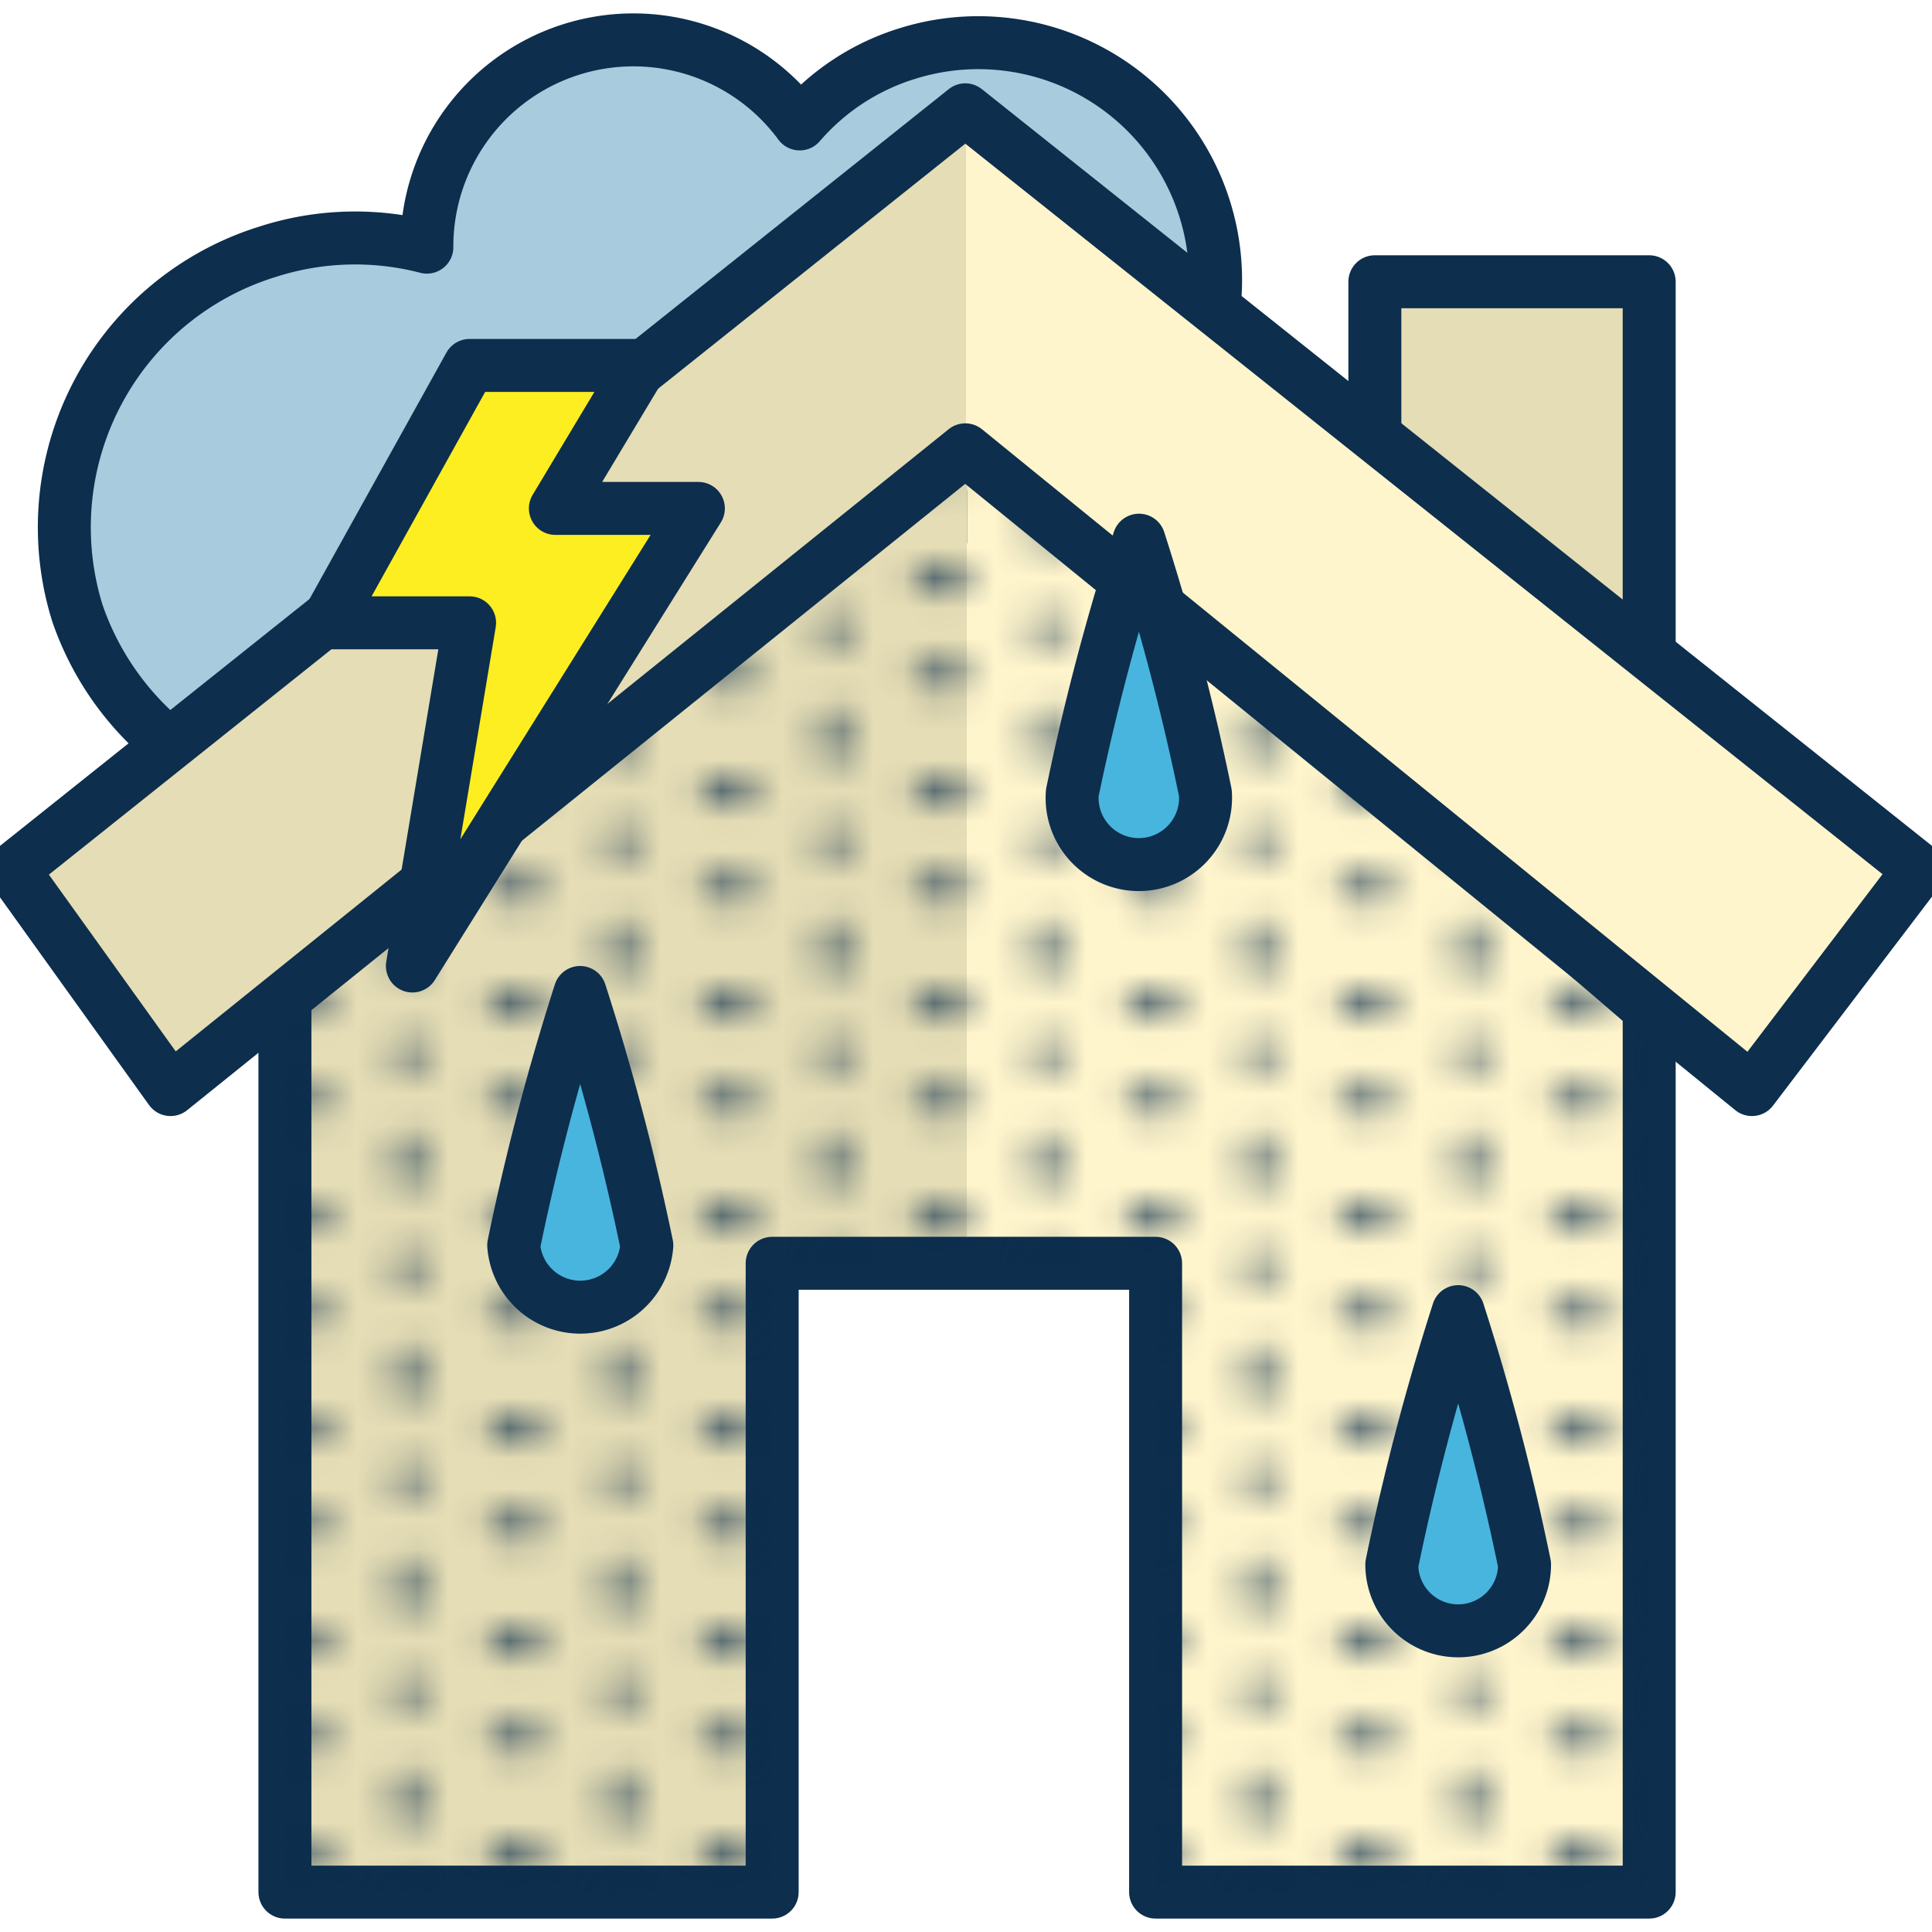 <svg xmlns="http://www.w3.org/2000/svg" xmlns:xlink="http://www.w3.org/1999/xlink" viewBox="0 0 54.72 54.72"><defs><style>.cls-1,.cls-6{fill:none;}.cls-2{fill:#0d2e4d;}.cls-3{fill:#a8ccdd;}.cls-10,.cls-3,.cls-6,.cls-8,.cls-9{stroke:#0d2e4d;stroke-linecap:round;stroke-linejoin:round;stroke-width:1.5px;}.cls-4,.cls-8{fill:#e5ddb5;}.cls-5{fill:#fff5cc;}.cls-7{fill:url(#Dottie_Teenie);}.cls-9{fill:#48b5de;}.cls-10{fill:#fcee21;}</style><pattern id="Dottie_Teenie" data-name="Dottie Teenie" width="6.32" height="6.32" patternTransform="translate(-3.22 -2.98) scale(0.86)" patternUnits="userSpaceOnUse" viewBox="0 0 6.32 6.32"><rect class="cls-1" width="6.32" height="6.32"/><circle class="cls-2" cx="6.32" cy="4.74" r="0.5"/><circle class="cls-2" cx="3.16" cy="6.32" r="0.5"/><circle class="cls-2" cy="4.74" r="0.5"/><circle class="cls-2" cx="6.32" cy="1.58" r="0.5"/><circle class="cls-2" cx="3.16" cy="3.16" r="0.5"/><circle class="cls-2" cy="1.58" r="0.5"/><circle class="cls-2" cx="3.16" r="0.5"/></pattern></defs><title>Icons</title><g id="Damages"><g id="STORM"><path class="cls-3" d="M2.19,17.36A8.17,8.17,0,0,1,7.58,7.13,8.07,8.07,0,0,1,12.09,7,5.85,5.85,0,0,1,22.65,3.51a6.58,6.58,0,0,1,3.07-2,6.72,6.72,0,1,1-3.83,9.78,5.81,5.81,0,0,1-4,1.54A8.18,8.18,0,0,1,2.19,17.36Z"/><polygon class="cls-4" points="8.07 28.03 8.07 53.59 21.87 53.59 21.87 35.78 27.39 35.78 27.39 11.44 8.07 28.03"/><polygon class="cls-5" points="27.39 11.44 27.39 35.78 32.73 35.78 32.73 53.59 46.71 53.59 46.71 28.57 27.39 11.44"/><polygon class="cls-6" points="46.71 28.57 46.71 53.59 32.73 53.59 32.73 35.78 21.87 35.78 21.87 53.59 8.07 53.59 8.07 28.03 26.79 11.44 46.71 28.57"/><polygon class="cls-7" points="46.71 28.57 46.71 53.59 32.73 53.59 32.73 35.78 21.87 35.78 21.87 53.59 8.07 53.59 8.07 28.03 27.34 11.4 46.71 28.57"/><g id="Roof"><polyline class="cls-8" points="38.94 12.74 38.94 7.98 46.71 7.98 46.71 18.71"/><polygon class="cls-4" points="27.34 3.11 0.36 24.63 4.83 30.86 27.34 12.74 27.36 12.76 27.36 3.13 27.34 3.11"/><polygon class="cls-5" points="54.36 24.63 27.36 3.13 27.36 12.76 49.62 30.86 54.36 24.63"/><polygon class="cls-6" points="0.36 24.63 4.83 30.86 27.34 12.74 49.62 30.86 54.36 24.63 27.34 3.11 0.36 24.63"/></g><path class="cls-9" d="M34.14,22.46a1.89,1.89,0,1,1-3.77,0,68.2,68.2,0,0,1,1.89-7.16A68.49,68.49,0,0,1,34.14,22.46Z"/><path class="cls-9" d="M43.18,44.31a1.88,1.88,0,1,1-3.76,0,68.49,68.49,0,0,1,1.88-7.16A68.49,68.49,0,0,1,43.18,44.31Z"/><path class="cls-9" d="M18.32,35.27a1.89,1.89,0,0,1-3.77,0,68.49,68.49,0,0,1,1.88-7.16A68.2,68.2,0,0,1,18.32,35.27Z"/><polygon class="cls-10" points="13.3 10.35 9.25 17.64 13.3 17.64 11.68 27.36 19.78 14.4 15.73 14.4 18.16 10.35 13.3 10.35"/></g></g></svg>